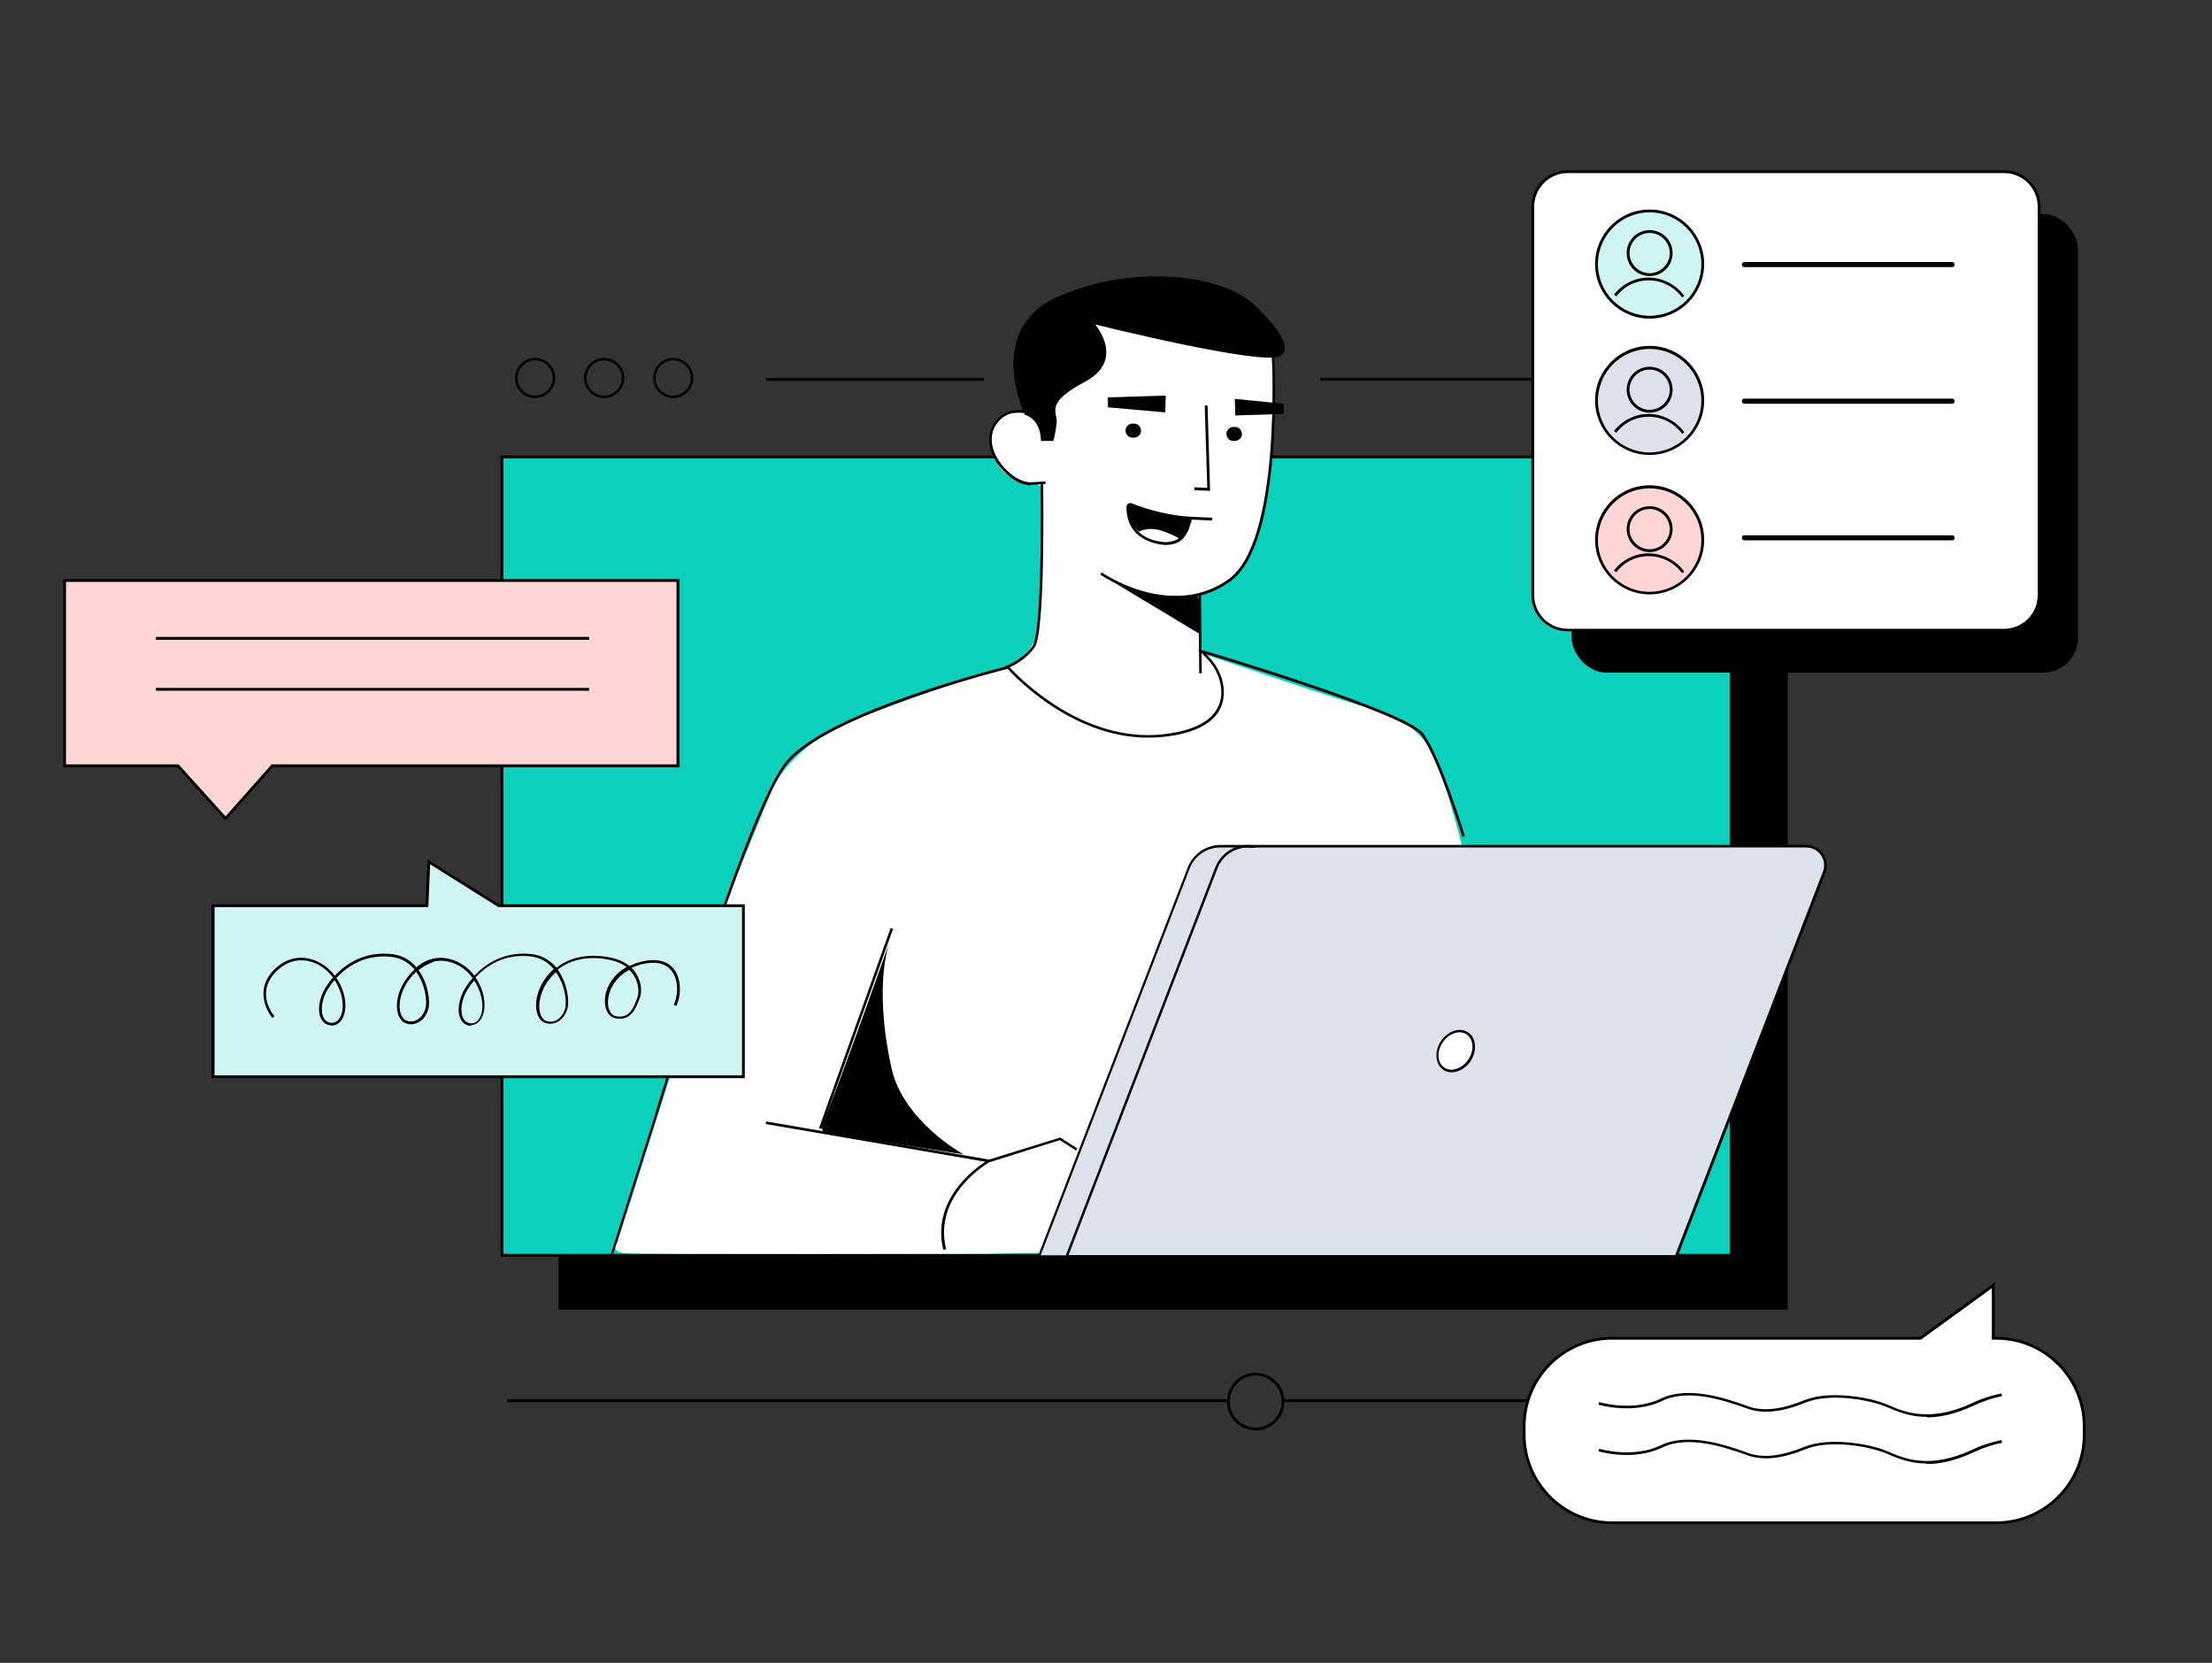 <svg xmlns="http://www.w3.org/2000/svg" id="Layer_1" version="1.1" viewBox="0 0 868.1 652.4"><rect x="0" y="0" width="868.1" height="652.4" fill="#333333" stroke="none"/><defs><style>.st0{fill:#dbe2ea}.st1{fill:#ff3131;opacity:.2}.st2{fill:#fff}.st3{fill:none;stroke:#000;stroke-miterlimit:10;stroke-width:1.1px}.st5{fill:#0ad0bc;opacity:.2}</style></defs><path d="M219.2 200.6h482.4v313.2H219.2z"/><path d="M518.2 148.8h160.4" class="st3"/><path d="M197 179.3h482.4v313.2H197z" style="fill:#0ad0bc"/><path d="M197 179.3h482.4v313.2H197z" class="st3"/><path d="M199 549h283.1v1.1H199zm304 0h199v1.1H503zM300.6 148.3h85.5v1.1h-85.5z"/><path d="m412.4 147.2-6 15.7s-14.5-4.2-16.7 5.1c-2.2 9.3 2.4 16.9 6.8 19 4.4 2.1 8.2 2.9 8.2 2.9s4.8-1.1 4.5 3.8c-.2 4.9-1.2 49.4-1.2 49.4s1.2 14.8-17.8 20.1c-18.9 5.3-54.1 18.9-54.1 18.9s-19.6 5.8-32.1 25.4l-19.6 47.4-42.1 132.6s-3.5 3.7 3.5 4.2 140.9.2 140.9.2l41.8-.7 147-152.5s-7.2-29.6-12.5-41.6-17.8-17.6-25.9-19.4c-8.1-1.8-62.2-20.3-62.2-20.3s-3.5.2-3.9-6.9c-.5-7.2-.2-13.6-.2-13.6s-2.1-3.2 3.5-4.6c5.5-1.4 16.9-8.8 22-33.5 5.1-24.7 3-64.2 3-64.2l-66.5-13.4-13.4 6.5-6.9 19.6Z" class="st2"/><path d="M402.2 162.7s-16.2-33.3 13-46.3 67.4-9.4 79.6 5.8c0 0 14.4 13.5 7.6 17.5-6.7 4-72.6-12.4-72.6-12.4s12.1 13.9-4 22.5c-16.2 8.5-10.6 12-11.1 16-.4 4-1.3 7.2-1.3 7.2h-4.9s.4-8.1-6.3-10.3Z"/><path d="M461.3 234.8c-16 0-29.4-9.3-29.5-9.4l.6-.8c.2.1 13.3 9.2 28.9 9.2 6.8 0 14-1.7 20.8-6.5 20.8-14.7 17.1-87 17-87.7h1c0 .1 1 18.5-.6 38.5-2.2 26.9-7.9 43.8-16.8 50.1-7.1 5-14.5 6.7-21.4 6.7Zm-56.9-44.4c-4.2 0-9.7-3.7-13.2-8.9-3.1-4.7-3.9-9.7-2-13.7 4.6-9.9 15.5-6.3 15.6-6.3l-.3.9c-.4-.1-10.1-3.3-14.4 5.7-1.7 3.7-1 8.3 1.9 12.7 3.3 5 8.7 8.6 12.6 8.4l5.7-.3v1l-5.6.3h-.3Z"/><path d="m470.31 232.66 1-.01.33 31.498-1 .01z"/><path d="M450.5 289.4c-31.6 0-55.3-27.2-55.5-27.5l-.5-.6.7-.2s5.9-2.1 10-7.6c3.2-4.4 3.5-43.5 3.2-63.5h1c0 2.4.9 58.4-3.4 64.1-3.5 4.7-8.1 7-9.8 7.7 3.7 4 28.7 29.8 60.3 26.3 20.1-2.3 23.5-11.2 22.7-18.3-.4-4.1-2.4-8.2-5.6-11.5l-2.7-2.8.7-.7 2.7 2.8c3.3 3.4 5.4 7.7 5.9 12.1.8 7.6-2.7 17.1-23.6 19.4-2.1.2-4.1.3-6.1.3Z"/><path d="M371.7 493H239.4l17.1-53.8c0-.3 9.1-30.1 19.8-61.9 14.4-42.9 25-68.9 31.4-77.5 6.4-8.6 23.2-17.7 50-27.1 19.9-7 38.2-11.5 38.3-11.5l.2 1c-.7.2-72.8 18.1-87.8 38.3-15.1 20.3-50.7 138-51.1 139.1l-16.7 52.5h130.9v1Z"/><path d="M657.8 493h-250l58.8-152.4c2-5.1 6.9-8.5 12.5-8.5H709c5.3 0 8.9 5.3 7 10.2l-58.1 150.8Z" class="st0"/><path d="M658.2 493.5H407.1l59-153.1c2-5.3 7.2-8.9 12.9-8.9h229.9c2.6 0 5.1 1.3 6.6 3.5s1.8 4.9.9 7.4l-58.2 151.1Zm-249.7-1h248.9l58-150.5c.8-2.2.6-4.5-.8-6.5-1.3-1.9-3.4-3-5.8-3H478.9c-5.3 0-10.1 3.3-12 8.2l-58.5 151.8Z"/><path d="m421.3 487.4-.9-.4 56.5-146.6c2-5.3 7.2-8.9 12.9-8.9v1c-5.3 0-10.1 3.3-12 8.2l-56.5 146.6Z"/><path d="M668.6 493.5H417.9l2.5-6.5.9.4-2 5.1h249.3v1zM489.8 331.6h3v1h-3z"/><ellipse cx="571.3" cy="412.3" class="st2" rx="8.3" ry="6.5" transform="rotate(-56.9 571.496 412.311)"/><path d="M569.7 420.7c-1.2 0-2.3-.3-3.2-.9-3.2-2.1-3.7-7.1-1.1-11.2 1.3-2 3.1-3.4 5.1-4.1 2-.7 4-.5 5.6.5 3.2 2.1 3.7 7.1 1.1 11.2-1.3 2-3.1 3.4-5.1 4.1-.8.3-1.6.4-2.4.4Zm3.1-15.7c-.7 0-1.4.1-2.1.4-1.8.6-3.4 1.9-4.6 3.7-2.4 3.6-2 8 .8 9.8 1.3.9 3 1 4.8.4 1.8-.6 3.4-1.9 4.6-3.7 2.4-3.6 2-8-.8-9.8-.8-.5-1.7-.8-2.7-.8Zm-251.37 37.615 28.114-78.518.941.337-28.113 78.518zM370.2 490.4c-4.7-19.4 11.9-31.6 16.5-34.6L300.5 441l.2-1 88.9 15.2-1.2.7c-.2.1-22.4 12.7-17.1 34.2l-1 .2Z"/><path d="m388.3 456-.3-1 28.1-8.7 6.7 4.3-.5.8-6.4-4.1-27.6 8.7zm185.6-127.6c0-.3-9.5-31-16.1-39.9-6.6-8.8-85.6-32.2-86.4-32.5l.3-1c3.3 1 80.2 23.8 86.9 32.8 6.7 9 15.9 38.9 16.3 40.2l-1 .3ZM457.5 155.2l-22.7.7v3.9l22.5 2 .2-6.6zm27.1 1.3 19.2 1.9v4l-19 .6-.2-6.5zM445 171.7h-.6c-1.5 0-2.7-1.3-2.7-2.8 0-1.5 1.3-2.7 2.8-2.7h.6c1.5 0 2.7 1.3 2.7 2.8 0 1.5-1.3 2.7-2.8 2.7Zm39.6 1.3h-.6c-1.5 0-2.7-1.3-2.7-2.8 0-1.5 1.3-2.7 2.8-2.7h.6c1.5 0 2.7 1.3 2.7 2.8 0 1.5-1.3 2.7-2.8 2.7Zm-9.7 19.6-6.2-.3.1-1.1 5 .2-1-32.3h1.1l1 33.5zm-17.5 21.2h-.4c-3.6-.3-15.1-2.3-14.9-15 0-.5.2-1 .7-1.2.4-.3 1-.3 1.4-.1 6.3 2.6 15.8 4.9 22.5 5.2 4.8.3 9 .4 9 .4v1.1s-4.3-.1-9.1-.4c-6.8-.4-16.5-2.6-22.9-5.3h-.4s-.2.1-.2.3c0 3.8 1.2 12.8 13.9 13.9 0 0 4.5.2 6.6-2.4 0 0 2.2-2.5 2.6-5.6h1.1c-.4 3.6-2.7 6.2-2.8 6.3-2 2.6-5.8 2.8-7 2.8Z"/><path d="M447 208.6s3.5-2.2 9.1-.3c5.5 1.9 6.9 3.2 6.9 3.2l4.6-6.8v-1.4s-11.9-1.2-17.4-3.2-7.3-2.5-7.4-.6.2 6.1 4.2 9Zm-13.8 17.5 37.4 22.5s1.7-15.5-1.5-15-22.9 1.7-35.9-7.5Zm-83.7 142.4s-7.2 16.2.4 50.7c4.6 20.7 28.2 33.7 28.2 33.7l-51.4-8s-6.8 1.8-2.8-6.8 25.6-69.6 25.6-69.6ZM210 156.2c-4.4 0-7.9-3.6-7.9-7.9s3.6-7.9 7.9-7.9 7.9 3.6 7.9 7.9-3.6 7.9-7.9 7.9Zm0-14.8c-3.8 0-6.9 3.1-6.9 6.9s3.1 6.9 6.9 6.9 6.9-3.1 6.9-6.9-3.1-6.9-6.9-6.9Zm27.1 14.8c-4.4 0-7.9-3.6-7.9-7.9s3.6-7.9 7.9-7.9 7.9 3.6 7.9 7.9-3.6 7.9-7.9 7.9Zm0-14.8c-3.8 0-6.9 3.1-6.9 6.9s3.1 6.9 6.9 6.9 6.9-3.1 6.9-6.9-3.1-6.9-6.9-6.9Zm27.1 14.8c-4.4 0-7.9-3.6-7.9-7.9s3.6-7.9 7.9-7.9 7.9 3.6 7.9 7.9-3.6 7.9-7.9 7.9Zm0-14.8c-3.8 0-6.9 3.1-6.9 6.9s3.1 6.9 6.9 6.9 6.9-3.1 6.9-6.9-3.1-6.9-6.9-6.9Zm228.6 419.8c-6.2 0-11.3-5.1-11.3-11.3s5.1-11.3 11.3-11.3 11.3 5.1 11.3 11.3-5.1 11.3-11.3 11.3Zm0-21.5c-5.7 0-10.2 4.6-10.2 10.2s4.6 10.2 10.2 10.2 10.2-4.6 10.2-10.2-4.6-10.2-10.2-10.2Z"/><path d="M137.3 300.4H69.8l18.7 20.7 18.4-20.7h159.2v-72.7H25.3v72.7h112z" class="st2"/><path d="M137.3 300.4H69.8l18.7 20.7 18.4-20.7h159.2v-72.7H25.3v72.7h112z" class="st1"/><path d="M88.5 321.9 69.6 301H24.8v-73.8h241.9V301H107.1l-18.6 20.9Zm-62.6-22h44.2l18.4 20.4 18.1-20.4h158.9v-71.6H25.9v71.6Z"/><rect width="198.7" height="179.9" x="616.8" y="84" rx="13.7" ry="13.7"/><rect width="198.7" height="179.9" x="601.6" y="67.4" class="st2" rx="13.7" ry="13.7"/><path d="M786.5 247.7H615.3c-7.9 0-14.3-6.4-14.3-14.3V81.1c0-7.9 6.4-14.3 14.3-14.3h171.2c7.9 0 14.3 6.4 14.3 14.3v152.4c0 7.9-6.4 14.3-14.3 14.3ZM615.3 67.9c-7.3 0-13.2 5.9-13.2 13.2v152.4c0 7.3 5.9 13.2 13.2 13.2h171.2c7.3 0 13.2-5.9 13.2-13.2V81.1c0-7.3-5.9-13.2-13.2-13.2H615.3Z"/><path d="M766.1 158.4h-81.5c-.6 0-1-.4-1-1s.4-1 1-1h81.5c.6 0 1 .4 1 1s-.4 1-1 1Zm0 53.6h-81.5c-.6 0-1-.4-1-1s.4-1 1-1h81.5c.6 0 1 .4 1 1s-.4 1-1 1Z"/><circle cx="647.4" cy="157.2" r="20.8" class="st0"/><path d="M647.4 178.5c-11.8 0-21.4-9.6-21.4-21.4s9.6-21.4 21.4-21.4 21.4 9.6 21.4 21.4-9.6 21.4-21.4 21.4Zm0-41.6c-11.2 0-20.3 9.1-20.3 20.3s9.1 20.3 20.3 20.3 20.3-9.1 20.3-20.3-9.1-20.3-20.3-20.3Z"/><path d="M647.4 161.9c-5 0-9-4-9-9s4-9 9-9 9 4 9 9-4 9-9 9Zm0-16.9c-4.4 0-7.9 3.6-7.9 7.9s3.6 7.9 7.9 7.9 7.9-3.6 7.9-7.9-3.6-7.9-7.9-7.9Zm12.8 25.3c-3-4.2-7.9-6.8-13.1-6.8s-9.7 2.3-12.8 6.3l-.9-.7c3.3-4.2 8.3-6.7 13.6-6.7s10.8 2.7 14 7.2l-.9.6Zm105.9-65.5h-81.5c-.6 0-1-.4-1-1s.4-1 1-1h81.5c.6 0 1 .4 1 1s-.4 1-1 1Z"/><circle cx="647.4" cy="103.6" r="20.8" class="st5"/><path d="M647.4 125c-11.8 0-21.4-9.6-21.4-21.4s9.6-21.4 21.4-21.4 21.4 9.6 21.4 21.4-9.6 21.4-21.4 21.4Zm0-41.7c-11.2 0-20.3 9.1-20.3 20.3s9.1 20.3 20.3 20.3 20.3-9.1 20.3-20.3-9.1-20.3-20.3-20.3Z"/><path d="M647.4 108.3c-5 0-9-4-9-9s4-9 9-9 9 4 9 9-4 9-9 9Zm0-16.9c-4.4 0-7.9 3.6-7.9 7.9s3.6 7.9 7.9 7.9 7.9-3.6 7.9-7.9-3.6-7.9-7.9-7.9Zm12.8 25.4c-3-4.2-7.9-6.8-13.1-6.8s-9.7 2.3-12.8 6.3l-.9-.7c3.3-4.2 8.3-6.7 13.6-6.7s10.8 2.7 14 7.2l-.9.6Z"/><circle cx="647.4" cy="211.9" r="20.8" class="st1"/><path d="M647.4 233.2c-11.8 0-21.4-9.6-21.4-21.4s9.6-21.4 21.4-21.4 21.4 9.6 21.4 21.4-9.6 21.4-21.4 21.4Zm0-41.6c-11.2 0-20.3 9.1-20.3 20.3s9.1 20.3 20.3 20.3 20.3-9.1 20.3-20.3-9.1-20.3-20.3-20.3Z"/><path d="M647.4 216.6c-5 0-9-4-9-9s4-9 9-9 9 4 9 9-4 9-9 9Zm0-16.9c-4.4 0-7.9 3.6-7.9 7.9s3.6 7.9 7.9 7.9 7.9-3.6 7.9-7.9-3.6-7.9-7.9-7.9Zm12.8 25.3c-3-4.2-7.9-6.8-13.1-6.8s-9.7 2.3-12.8 6.3l-.9-.7c3.3-4.2 8.3-6.7 13.6-6.7s10.8 2.7 14 7.2l-.9.6Z"/><path d="M783.4 597.4H632.7c-19.1 0-34.5-15.5-34.5-34.5v-3.3c0-19.1 15.5-34.5 34.5-34.5h121l28.5-20.7v20.7h1.1c19.1 0 34.5 15.5 34.5 34.5v3.3c0 19.1-15.5 34.5-34.5 34.5Z" class="st2"/><path d="M783.4 598H632.7c-19.3 0-35.1-15.7-35.1-35.1v-3.3c0-19.3 15.7-35.1 35.1-35.1h120.8l29.3-21.3v21.3h.6c19.3 0 35.1 15.7 35.1 35.1v3.3c0 19.3-15.7 35.1-35.1 35.1Zm-150.7-72.4c-18.7 0-34 15.2-34 34v3.3c0 18.7 15.2 34 34 34h150.7c18.7 0 34-15.2 34-34v-3.3c0-18.7-15.2-34-34-34h-1.7v-20.2l-27.8 20.2H632.7Z"/><path d="M87.7 422.5h-4.1v-67.1h83.9l.7-17.2 27.5 17.2h96v67.1h-204z" class="st2"/><path d="M87.7 422.5h-4.1v-67.1h83.9l.7-17.2 27.5 17.2h96v67.1h-204z" class="st5"/><path d="M292.3 423H83v-68.2h84l.8-17.6 28.1 17.6h96.4V423Zm-208.2-1.1h207.1v-66h-95.6l-26.8-16.8-.7 16.8H84.2v66Z"/><path d="M185 402.5c-1.7 0-3.1-.8-4-2.3-1.8-3-1.1-8.2 1.6-12.6.6-.9 1.5-2.3 2.9-3.9-2.8-3.8-6.8-6.2-11.1-6.7-3.9-.4-7.6.9-10.8 3.8l-.7-.8c3.4-3.2 7.4-4.6 11.6-4.1 4.5.5 8.7 3 11.7 6.9 4.1-4.4 11.4-9.6 22.2-8.5 4 .4 7.4 2.3 10 5.4 5.4-4.3 12.9-5.7 21.2-4 3.3.7 5.7 1.9 7.4 3.3 1.3-.6 2.7-1.2 4.3-1.6 7.4-1.9 11.2.4 13 2.6 3.2 3.9 3.1 10.6 1.1 14.7l-1-.5c1.8-3.7 2-10-1-13.5-2.4-2.9-6.5-3.7-11.9-2.3-1.3.4-2.6.8-3.7 1.3 1.1 1 1.8 2.1 2.3 3.1 1.8 3.3 1.8 6.9.9 8.9l-.2.6c-1.5 3.7-3.3 8.4-9.4 7.2-2.3-.5-3.9-2.9-4-6.3-.2-4.7 2.5-10.4 8.5-13.8-1.6-1.2-3.7-2.2-6.6-2.8-8-1.7-15.2-.3-20.4 3.8.1.2.2.3.3.5 3.5 5.2 4.3 11.9 3.5 14.8-.7 2.4-2.1 4.4-4.1 5.3-1.6.8-3.3.9-4.9.2-1.3-.5-2.3-1.8-2.9-3.6-.9-3-.6-8.1 3-13.4 1-1.5 2.2-2.8 3.5-4-2.4-2.9-5.5-4.6-9.3-5-10.4-1.1-17.4 4-21.4 8.3 4.1 6 4.2 12.4 2.5 15.7-.9 1.8-2.4 2.9-4.2 3h-.2Zm1.1-17.8c-1.2 1.4-2.1 2.7-2.6 3.5-2.5 4-3.1 8.8-1.6 11.5.7 1.2 1.8 1.8 3.2 1.8 1.7 0 2.7-1.3 3.3-2.4 1.6-3.1 1.2-9-2.3-14.4Zm32.1-3.3c-1.2 1.1-2.3 2.3-3.3 3.7-3.4 5-3.7 9.7-2.9 12.5.5 1.5 1.2 2.5 2.2 2.9 1.4.5 2.8.5 4.1-.2 1.6-.8 2.9-2.5 3.5-4.6.7-2.6 0-9.1-3.4-13.9 0-.1-.2-.2-.3-.4Zm28.7-.9c-5.8 3.2-8.4 8.6-8.3 13 0 2.8 1.3 4.9 3.1 5.2 5.2 1 6.7-2.8 8.2-6.6l.2-.6c.7-1.8.7-5-.9-8-.5-1-1.3-2.1-2.4-3.1Z"/><path d="M130.2 402.3c-1.7 0-3.1-.8-4-2.3-1.8-3-1.1-8.2 1.6-12.6.6-.9 1.5-2.3 2.9-3.9-3-4-7.3-6.5-11.7-6.7-4.2-.3-8.1 1.5-11.3 5.1-7.3 8.2-.3 16.5 0 16.8l-.8.7s-7.9-9.3 0-18.2c3.4-3.8 7.6-5.7 12.2-5.4 4.6.3 9.2 2.9 12.3 7 4.1-4.4 11.4-9.6 22.2-8.5 4 .4 7.4 2.3 10 5.4 1.8-1.4 3.8-2.6 6.1-3.3l.4 1c-2.1.8-4.1 1.8-5.8 3.2.1.2.2.3.3.5 3.5 5.2 4.3 11.9 3.5 14.8-.7 2.4-2.1 4.4-4.1 5.3-1.6.8-3.3.9-4.9.2-1.3-.5-2.3-1.8-2.9-3.6-.9-3-.6-8.1 3-13.4 1-1.5 2.2-2.8 3.5-4-2.4-2.9-5.5-4.6-9.3-5-10.4-1.1-17.4 4-21.4 8.3 4.1 6 4.2 12.4 2.5 15.7-.9 1.8-2.4 2.9-4.2 3h-.2Zm1.1-17.8c-1.2 1.4-2.1 2.7-2.6 3.5-2.5 4-3.1 8.8-1.6 11.5.7 1.2 1.8 1.8 3.2 1.8 1.7 0 2.7-1.3 3.3-2.4 1.6-3.1 1.2-9-2.3-14.4Zm32.1-3.3c-1.2 1.1-2.3 2.3-3.3 3.8-3.4 5-3.7 9.7-2.9 12.5.5 1.5 1.2 2.5 2.2 2.9 1.4.5 2.8.5 4.1-.2 1.6-.8 2.9-2.5 3.5-4.6.7-2.6 0-9.1-3.4-13.9 0-.1-.2-.3-.3-.4Zm592.8 174.7c-6.8 0-11.8-2.2-15.3-3.7-7.3-3.2-22.9-5.7-32.1-2-9.3 3.8-16.5 4.6-22.6 2.6-.6-.2-1.2-.4-2-.7-7-2.4-21.5-7.5-31.8-2.5-11.7 5.6-25 1.5-25.1 1.5l.3-1c.1 0 13 4 24.3-1.4 10.7-5.1 25.5 0 32.6 2.5.7.3 1.4.5 1.9.7 5.8 1.9 12.8 1.1 21.9-2.6 9.5-3.8 25.5-1.3 32.9 2 6 2.6 16 7 32.8-.8 3.7-1.8 7.6-3 11.5-3.8l.2 1.1c-3.8.7-7.6 2-11.2 3.7-7.3 3.4-13.3 4.6-18.4 4.6Zm0 18.3c-6.8 0-11.8-2.2-15.3-3.7-7.3-3.2-22.9-5.7-32.1-2-9.3 3.8-16.5 4.6-22.6 2.6-.6-.2-1.2-.4-2-.7-7-2.4-21.5-7.5-31.8-2.5-11.7 5.6-25 1.5-25.1 1.5l.3-1c.1 0 13 4 24.3-1.4 10.7-5.1 25.5 0 32.6 2.5.7.3 1.4.5 1.9.7 5.8 1.9 12.8 1.1 21.9-2.6 9.5-3.8 25.5-1.3 32.9 2 6 2.6 16 7 32.8-.8 3.7-1.8 7.6-3 11.5-3.8l.2 1.1c-3.8.7-7.6 2-11.2 3.7-7.3 3.4-13.3 4.6-18.4 4.6Zm-695-324.3h170v1.1h-170zm0 20h170v1.1h-170z"/></svg>